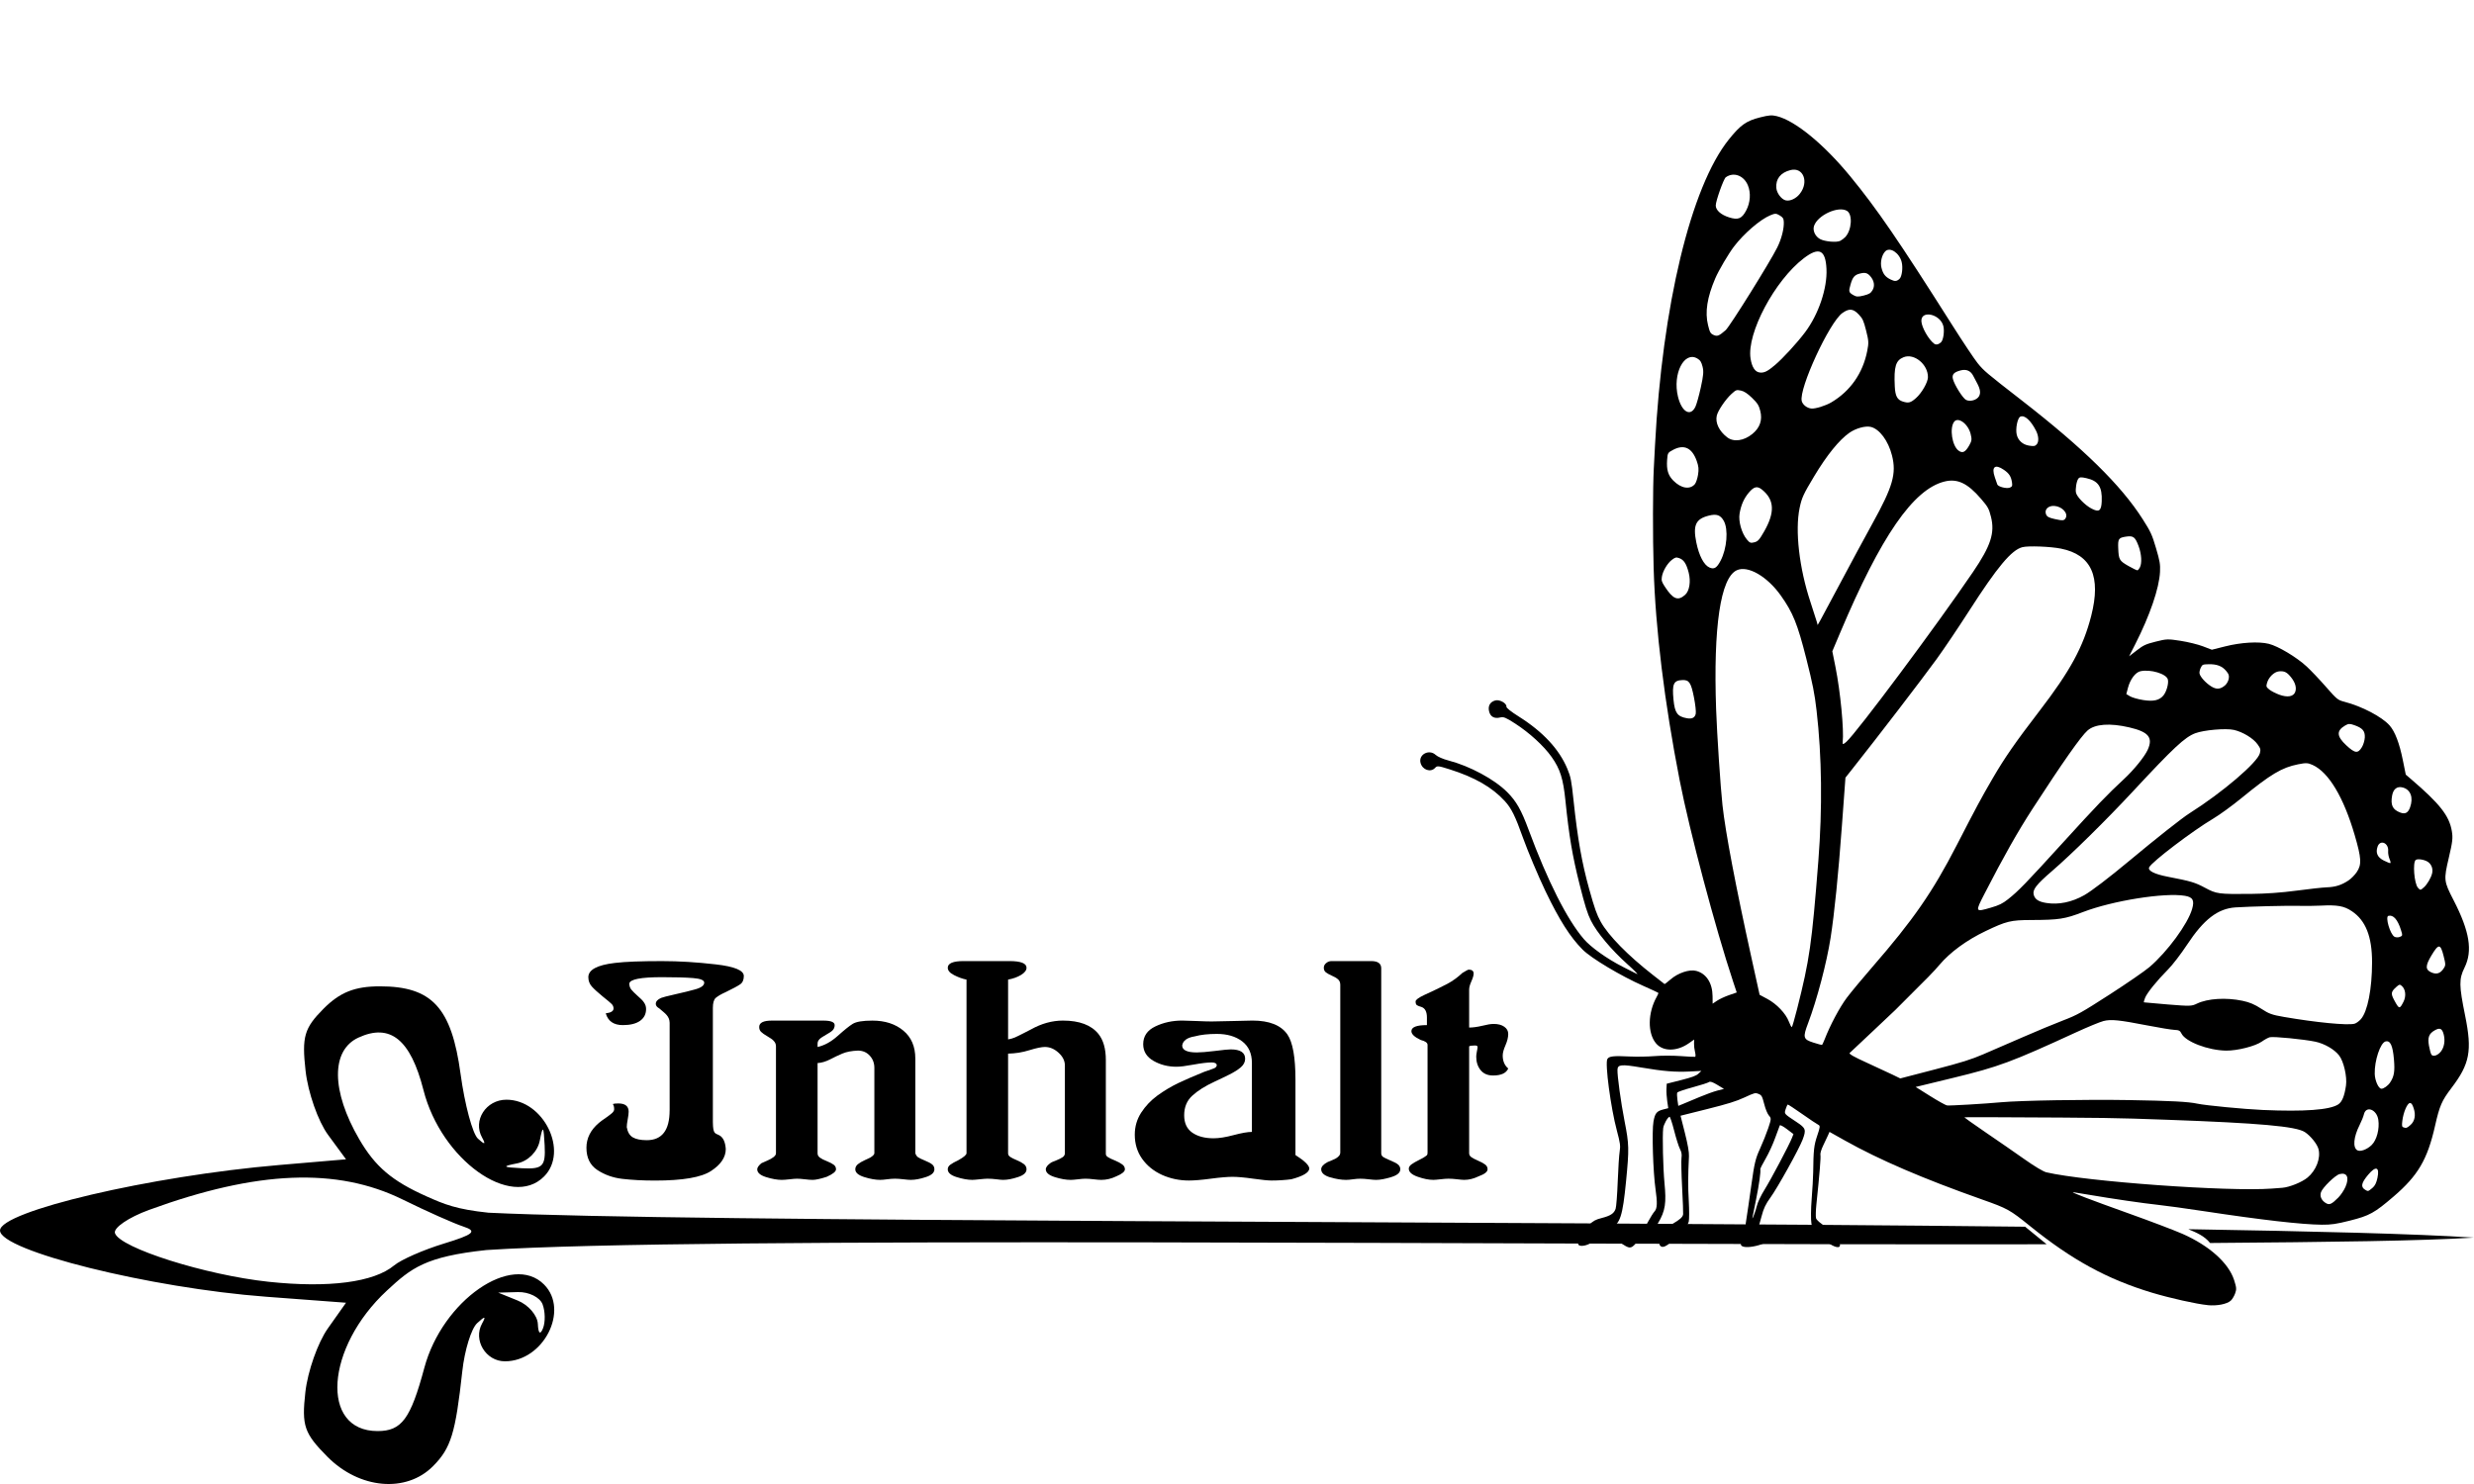 <?xml version="1.0" encoding="UTF-8" standalone="no"?>
<svg
   xmlns:dc="http://purl.org/dc/elements/1.1/"
   xmlns:cc="http://creativecommons.org/ns#"
   xmlns:rdf="http://www.w3.org/1999/02/22-rdf-syntax-ns#"
   xmlns:svg="http://www.w3.org/2000/svg"
   xmlns="http://www.w3.org/2000/svg"
   xmlns:sodipodi="http://sodipodi.sourceforge.net/DTD/sodipodi-0.dtd"
   xmlns:inkscape="http://www.inkscape.org/namespaces/inkscape"
   version="1.1"
   id="svg4182"
   viewBox="0 0 200 120"
   height="120"
   width="200"
   inkscape:version="0.91 r13725"
   sodipodi:docname="inh1.svg">
  <sodipodi:namedview
     pagecolor="#ffffff"
     bordercolor="#666666"
     borderopacity="1"
     objecttolerance="10"
     gridtolerance="10"
     guidetolerance="10"
     inkscape:pageopacity="0"
     inkscape:pageshadow="2"
     inkscape:window-width="1440"
     inkscape:window-height="855"
     id="namedview11"
     showgrid="false"
     inkscape:zoom="1.966666"
     inkscape:cx="100.00001"
     inkscape:cy="60.000019"
     inkscape:window-x="0"
     inkscape:window-y="1"
     inkscape:window-maximized="1"
     inkscape:current-layer="svg4182" />
  <defs
     id="defs4184" />
  <g
     transform="translate(-296,-784.636)"
     style="display:inline"
     id="layer2">
    <g
       transform="scale(1.031,0.97)"
       style="font-style:normal;font-variant:normal;font-weight:normal;font-stretch:normal;font-size:25.298px;line-height:120%;font-family:'Boecklins Universe';-inkscape-font-specification:'Boecklins Universe';text-align:center;writing-mode:lr-tb;text-anchor:middle;opacity:1;fill:#000000;fill-opacity:1;fill-rule:evenodd;stroke:none;stroke-width:0.9;stroke-linecap:round;stroke-linejoin:round;stroke-miterlimit:4;stroke-dasharray:none;stroke-dashoffset:0;stroke-opacity:1"
       id="text4796">
      <path
         d="m 339.607,901.468 0,-7.306 q -0.006,-0.21 -0.068,-0.358 -0.062,-0.154 -0.167,-0.284 -0.105,-0.13 -0.253,-0.259 -0.148,-0.13 -0.321,-0.29 -0.278,-0.167 -0.278,-0.377 0,-0.315 0.432,-0.506 0.142,-0.068 1.112,-0.303 0.482,-0.117 0.846,-0.21 0.364,-0.099 0.624,-0.173 0.784,-0.21 0.784,-0.581 0,-0.309 -0.871,-0.383 -0.871,-0.074 -2.446,-0.074 -2.489,0 -2.557,0.531 0,0.29 0.154,0.5 0.08,0.105 0.204,0.235 0.124,0.13 0.284,0.284 0.167,0.148 0.29,0.284 0.13,0.13 0.21,0.259 0.086,0.13 0.13,0.266 0.043,0.136 0.043,0.296 0,0.63 -0.476,0.988 -0.476,0.352 -1.346,0.352 -1.075,0 -1.34,-0.982 0.611,-0.074 0.611,-0.408 0,-0.222 -0.167,-0.389 -0.167,-0.173 -0.673,-0.599 -0.296,-0.259 -0.513,-0.469 -0.216,-0.21 -0.352,-0.371 -0.272,-0.327 -0.272,-0.778 0,-0.926 2.075,-1.186 0.624,-0.08 1.538,-0.117 0.92,-0.037 2.155,-0.037 1.013,0 2.057,0.068 1.044,0.068 2.155,0.204 2.211,0.266 2.211,0.97 0,0.482 -0.284,0.692 -0.29,0.216 -1.13,0.648 -0.284,0.136 -0.482,0.259 -0.191,0.124 -0.309,0.229 -0.222,0.216 -0.222,0.828 l 0,9.536 q 0.006,0.377 0.037,0.568 0.031,0.185 0.093,0.278 0.062,0.093 0.154,0.13 0.093,0.037 0.222,0.111 0.451,0.266 0.506,1.143 0,1.025 -1.149,1.828 -1.136,0.803 -4.391,0.803 -0.741,0 -1.383,-0.037 -0.636,-0.037 -1.192,-0.105 -1.093,-0.136 -1.958,-0.741 -0.852,-0.599 -0.852,-1.853 0,-1.192 0.982,-2.075 0.099,-0.086 0.229,-0.191 0.136,-0.105 0.309,-0.229 0.346,-0.259 0.5,-0.408 0.154,-0.154 0.154,-0.309 0,-0.272 -0.105,-0.432 0.111,-0.049 0.432,-0.049 0.809,0 0.809,0.686 0,0.229 -0.074,0.642 -0.074,0.42 -0.074,0.648 0.099,0.618 0.476,0.852 0.383,0.235 1.093,0.235 1.791,0 1.791,-2.483 z"
         style=""
         id="path4140" />
      <path
         d="m 358.871,897.145 0,7.893 q 0.056,0.216 0.216,0.34 0.173,0.117 0.544,0.278 0.377,0.161 0.556,0.315 0.179,0.148 0.179,0.408 0,0.42 -0.667,0.648 -0.667,0.235 -1.18,0.235 -0.086,0 -0.235,-0.012 -0.142,-0.012 -0.34,-0.037 -0.198,-0.025 -0.364,-0.037 -0.167,-0.012 -0.303,-0.012 -0.142,0 -0.296,0.012 -0.154,0.012 -0.327,0.037 -0.173,0.025 -0.309,0.037 -0.13,0.012 -0.229,0.012 -0.55,0 -1.254,-0.235 -0.698,-0.235 -0.698,-0.648 0,-0.241 0.198,-0.42 0.198,-0.173 0.568,-0.352 0.185,-0.086 0.29,-0.142 0.105,-0.056 0.136,-0.074 0.303,-0.204 0.303,-0.352 l 0,-7.109 q 0,-0.605 -0.358,-1.019 -0.364,-0.426 -0.933,-0.426 -0.741,0.031 -1.217,0.247 -0.235,0.105 -0.482,0.229 -0.241,0.124 -0.5,0.266 -0.513,0.272 -0.963,0.296 l 0,7.516 q 0,0.111 0.043,0.204 0.049,0.086 0.136,0.161 0.093,0.074 0.229,0.148 0.136,0.068 0.315,0.148 0.358,0.154 0.537,0.296 0.185,0.142 0.185,0.383 0,0.284 -0.735,0.63 -0.741,0.253 -1.087,0.253 -0.117,0 -0.272,-0.012 -0.148,-0.012 -0.34,-0.037 -0.191,-0.025 -0.352,-0.037 -0.154,-0.012 -0.278,-0.012 -0.086,0 -0.229,0.012 -0.142,0.012 -0.346,0.037 -0.204,0.025 -0.358,0.037 -0.154,0.012 -0.259,0.012 -0.531,0 -1.235,-0.235 -0.686,-0.229 -0.686,-0.648 0,-0.216 0.327,-0.506 l 0.469,-0.222 q 0.13,-0.062 0.253,-0.13 0.124,-0.074 0.216,-0.148 0.093,-0.074 0.148,-0.154 0.056,-0.086 0.056,-0.179 l 0,-8.906 q 0,-0.136 -0.043,-0.247 -0.043,-0.111 -0.13,-0.21 -0.08,-0.099 -0.21,-0.191 -0.13,-0.093 -0.296,-0.198 -0.173,-0.105 -0.296,-0.198 -0.117,-0.093 -0.191,-0.167 -0.148,-0.148 -0.148,-0.408 0,-0.531 0.982,-0.531 l 4.052,0 q 0.883,0 0.883,0.377 0,0.136 -0.043,0.241 -0.037,0.105 -0.124,0.198 -0.08,0.086 -0.21,0.173 -0.124,0.086 -0.29,0.185 -0.167,0.105 -0.296,0.191 -0.124,0.08 -0.21,0.167 -0.08,0.086 -0.124,0.179 -0.043,0.093 -0.043,0.21 l 0,0.278 q 0.809,-0.191 1.581,-0.926 0.778,-0.741 1.173,-1.001 0.414,-0.272 1.544,-0.272 1.488,0 2.427,0.834 0.939,0.828 0.939,2.328 z"
         style=""
         id="path4142" />
      <path
         d="m 362.885,905.038 0,-14.471 q -0.469,-0.099 -0.97,-0.371 -0.5,-0.266 -0.5,-0.618 0,-0.556 1.241,-0.556 l 3.588,0 q 1.346,0 1.346,0.556 0,0.315 -0.42,0.593 -0.426,0.278 -1.025,0.395 l 0,4.984 q 0.278,-0.049 0.519,-0.154 0.13,-0.062 0.296,-0.148 0.173,-0.086 0.383,-0.204 0.42,-0.241 0.599,-0.327 1.235,-0.735 2.501,-0.735 1.939,0 2.785,1.112 0.581,0.772 0.581,2.174 l 0,7.819 q 0,0.086 0.037,0.154 0.043,0.062 0.13,0.124 0.086,0.062 0.222,0.13 0.136,0.068 0.321,0.148 0.377,0.167 0.581,0.334 0.204,0.161 0.204,0.401 0,0.284 -0.661,0.581 -0.587,0.303 -1.186,0.303 -0.105,0 -0.253,-0.012 -0.148,-0.012 -0.34,-0.037 -0.191,-0.025 -0.352,-0.037 -0.161,-0.012 -0.296,-0.012 -0.105,0 -0.259,0.012 -0.148,0.012 -0.34,0.037 -0.191,0.025 -0.334,0.037 -0.142,0.012 -0.229,0.012 -0.55,0 -1.254,-0.235 -0.698,-0.235 -0.698,-0.648 0,-0.259 0.408,-0.556 0.031,-0.025 0.13,-0.068 0.099,-0.043 0.266,-0.111 0.334,-0.142 0.513,-0.272 0.179,-0.13 0.179,-0.334 l 0,-7.313 q 0,-0.581 -0.494,-1.062 -0.494,-0.482 -1.075,-0.482 -0.389,0 -1.204,0.266 -0.414,0.136 -0.834,0.21 -0.414,0.068 -0.846,0.08 l 0,8.301 q 0,0.093 0.037,0.167 0.043,0.074 0.13,0.142 0.086,0.062 0.216,0.13 0.13,0.068 0.309,0.148 0.358,0.161 0.556,0.327 0.198,0.167 0.198,0.426 0,0.42 -0.667,0.648 -0.667,0.235 -1.155,0.235 -0.086,0 -0.222,-0.012 -0.136,-0.012 -0.315,-0.037 -0.179,-0.025 -0.358,-0.037 -0.173,-0.012 -0.346,-0.012 -0.086,0 -0.241,0.012 -0.154,0.012 -0.371,0.037 -0.216,0.025 -0.364,0.037 -0.142,0.012 -0.216,0.012 -0.531,0 -1.235,-0.235 -0.686,-0.229 -0.686,-0.648 0,-0.229 0.21,-0.389 0.216,-0.167 0.624,-0.371 0.636,-0.377 0.636,-0.581 z"
         style=""
         id="path4144" />
      <path
         d="m 376.078,903.494 q 0,-1.007 0.5,-1.834 0.5,-0.821 1.272,-1.427 0.778,-0.599 1.631,-1.038 0.432,-0.216 0.939,-0.451 0.506,-0.235 1.099,-0.488 0.334,-0.124 0.537,-0.198 0.204,-0.08 0.272,-0.111 0.142,-0.074 0.179,-0.222 0,-0.253 -0.408,-0.253 -0.476,0 -1.408,0.179 -0.463,0.086 -0.797,0.136 -0.334,0.043 -0.55,0.043 -0.994,0 -1.797,-0.488 -0.809,-0.494 -0.809,-1.39 0,-1.001 0.951,-1.482 0.951,-0.488 2.106,-0.488 0.321,0 1.112,0.037 0.784,0.037 1.192,0.037 0.531,0 1.692,-0.037 1.155,-0.037 1.519,-0.037 1.976,0 2.736,1.161 0.63,0.976 0.63,3.774 l 0,6.275 q 1.087,0.735 1.087,1.136 -0.049,0.5 -1.414,0.883 -0.334,0.049 -0.716,0.074 -0.383,0.031 -0.828,0.031 -0.198,0 -0.562,-0.037 -0.364,-0.037 -0.889,-0.117 -0.525,-0.08 -0.926,-0.117 -0.401,-0.037 -0.686,-0.037 -0.284,0 -0.71,0.037 -0.42,0.037 -0.988,0.117 -0.562,0.08 -0.994,0.117 -0.426,0.037 -0.723,0.037 -1.118,0 -2.1,-0.463 -0.988,-0.476 -1.569,-1.34 -0.581,-0.865 -0.581,-2.02 z m 9.184,-0.229 0,-5.744 q 0,-1.192 -0.766,-1.81 -0.766,-0.618 -1.989,-0.618 -1.019,0 -1.723,0.204 -0.902,0.154 -0.988,0.76 0,0.581 1.143,0.581 0.235,0 0.587,-0.031 0.352,-0.031 0.834,-0.093 0.963,-0.13 1.235,-0.13 1.136,0 1.136,0.784 0,0.395 -0.34,0.71 -0.34,0.309 -0.902,0.605 -0.284,0.148 -0.568,0.296 -0.284,0.142 -0.568,0.284 -1.124,0.55 -1.766,1.18 -0.636,0.618 -0.636,1.631 0,0.982 0.636,1.451 0.636,0.469 1.668,0.469 0.642,0 1.575,-0.266 0.945,-0.266 1.433,-0.266 z"
         style=""
         id="path4146" />
      <path
         d="m 392.191,904.988 0,-13.989 q 0,-0.284 -0.173,-0.451 -0.173,-0.167 -0.488,-0.309 -0.315,-0.148 -0.476,-0.284 -0.154,-0.136 -0.154,-0.377 0,-0.229 0.185,-0.389 0.185,-0.167 0.42,-0.167 l 3.113,0 q 0.784,0 0.784,0.605 l 0,15.41 q 0,0.21 0.161,0.321 0.08,0.049 0.216,0.124 0.142,0.074 0.34,0.161 0.204,0.086 0.346,0.167 0.148,0.074 0.241,0.161 0.099,0.08 0.142,0.179 0.049,0.099 0.049,0.229 0,0.42 -0.704,0.648 -0.716,0.235 -1.192,0.235 -0.086,0 -0.235,-0.012 -0.142,-0.012 -0.34,-0.037 -0.198,-0.025 -0.364,-0.037 -0.167,-0.012 -0.303,-0.012 -0.124,0 -0.272,0.012 -0.148,0.012 -0.309,0.037 -0.161,0.025 -0.296,0.037 -0.13,0.012 -0.235,0.012 -0.556,0 -1.26,-0.216 -0.692,-0.222 -0.692,-0.667 0,-0.321 0.506,-0.605 0.154,-0.068 0.327,-0.142 0.173,-0.074 0.321,-0.161 0.148,-0.093 0.241,-0.21 0.099,-0.117 0.099,-0.272 z"
         style=""
         id="path4148" />
      <path
         d="m 399.034,904.988 0,-8.98 q 0,-0.266 -0.531,-0.408 -0.735,-0.364 -0.735,-0.735 0,-0.506 1.217,-0.506 l 0,-0.63 q 0,-0.729 -0.432,-0.883 -0.253,-0.074 -0.352,-0.148 -0.105,-0.074 -0.105,-0.309 0,-0.198 0.661,-0.531 0.605,-0.296 1.056,-0.525 0.457,-0.235 0.772,-0.414 0.63,-0.358 1.18,-0.908 0.432,-0.278 0.482,-0.278 0.401,0 0.401,0.327 0,0.229 -0.179,0.655 -0.173,0.408 -0.173,0.686 l 0,3.162 q 0.439,0 1.025,-0.148 0.574,-0.154 0.896,-0.154 0.525,0 0.834,0.235 0.309,0.229 0.309,0.599 0,0.42 -0.216,0.945 -0.216,0.525 -0.216,0.852 0,0.692 0.432,1.087 -0.241,0.581 -1.192,0.581 -0.636,0 -0.976,-0.451 -0.34,-0.451 -0.34,-1.118 0,-0.142 0.049,-0.426 0.056,-0.266 0.056,-0.383 0,-0.124 -0.204,-0.124 -0.383,0 -0.457,0.074 l 0,8.906 q 0,0.198 0.167,0.327 0.173,0.13 0.531,0.296 0.371,0.167 0.556,0.321 0.191,0.148 0.191,0.395 0,0.315 -0.686,0.581 -0.587,0.303 -1.136,0.303 -0.08,0 -0.222,-0.012 -0.136,-0.012 -0.334,-0.037 -0.198,-0.025 -0.371,-0.037 -0.173,-0.012 -0.315,-0.012 -0.124,0 -0.278,0.012 -0.154,0.012 -0.352,0.037 -0.198,0.025 -0.34,0.037 -0.136,0.012 -0.222,0.012 -0.531,0 -1.223,-0.259 -0.698,-0.259 -0.698,-0.673 0,-0.198 0.216,-0.364 0.204,-0.161 0.605,-0.371 0.401,-0.21 0.494,-0.303 0.037,-0.031 0.062,-0.049 0.031,-0.018 0.049,-0.043 0.018,-0.031 0.031,-0.074 0.012,-0.049 0.012,-0.136 z"
         style=""
         id="path4150" />
    </g>
  </g>
  <g
     style="display:inline"
     id="layer5">
    <path
       id="path4221"
       d="m 178.463,105.534 c -0.892,-0.085 -3.025,-0.561 -4.489,-1.002 -3.616,-1.089 -6.471,-2.648 -9.859,-5.384 -1.646,-1.329 -1.815,-1.423 -3.883,-2.154 -4.777,-1.69 -8.294,-3.202 -11.085,-4.767 l -1.248,-0.7 -0.124,0.281 c -0.068,0.155 -0.245,0.529 -0.392,0.832 -0.148,0.303 -0.247,0.638 -0.219,0.745 0.044,0.176 -0.066,1.535 -0.324,3.991 -0.051,0.484 -0.065,0.989 -0.032,1.121 0.042,0.164 0.328,0.41 0.907,0.777 1.851,1.756 0.958,2.159 -0.668,0.616 -0.493,-0.387 -0.523,-0.435 -0.612,-0.964 -0.051,-0.306 -0.042,-1.189 0.021,-1.963 0.063,-0.773 0.118,-1.755 0.124,-2.181 0.021,-1.784 0.064,-2.172 0.323,-2.938 0.245,-0.722 0.253,-0.813 0.085,-0.893 -0.103,-0.049 -0.685,-0.438 -1.293,-0.866 -0.608,-0.428 -1.133,-0.773 -1.167,-0.768 -0.034,0.005 -0.111,0.168 -0.171,0.363 -0.124,0.404 -0.163,0.358 0.88,1.051 0.749,0.497 0.79,0.617 0.488,1.424 -0.276,0.739 -2.052,3.936 -2.605,4.688 -0.372,0.507 -0.554,0.888 -0.702,1.47 -0.11,0.432 -0.282,1.008 -0.383,1.278 -0.1,0.271 -0.175,0.522 -0.166,0.559 0.009,0.036 0.799,-0.026 1.067,0.195 -0.702,0.539 -3.043,0.846 -1.886,-0.188 -0.04,-0.166 7.4e-4,-0.76 0.091,-1.321 0.09,-0.561 0.289,-1.923 0.442,-3.026 0.241,-1.738 0.333,-2.125 0.69,-2.904 0.226,-0.494 0.529,-1.251 0.674,-1.682 0.249,-0.743 0.252,-0.795 0.058,-1.014 -0.12,-0.136 -0.28,-0.522 -0.386,-0.937 -0.163,-0.634 -0.21,-0.717 -0.459,-0.817 -0.265,-0.106 -0.316,-0.093 -1.135,0.287 -0.663,0.308 -1.346,0.52 -3.013,0.938 l -2.156,0.54 0.352,1.391 c 0.233,0.923 0.344,1.555 0.329,1.88 -0.079,1.705 -0.082,2.405 -0.015,3.611 0.041,0.745 0.04,1.501 -0.001,1.681 -0.042,0.18 -0.247,0.495 -0.456,0.7 -0.209,0.205 -0.495,0.378 -0.635,0.561 -0.314,0.41 -0.964,1.029 -1.23,0.672 -0.272,-0.364 0.445,-1.419 1.043,-1.771 0.542,-0.318 0.793,-0.521 0.823,-0.762 0.012,-0.099 -0.025,-1.081 -0.083,-2.182 -0.058,-1.101 -0.08,-2.17 -0.05,-2.374 0.04,-0.27 0.007,-0.467 -0.125,-0.721 -0.099,-0.192 -0.311,-0.861 -0.47,-1.487 -0.159,-0.625 -0.327,-1.128 -0.373,-1.116 -0.152,0.038 -0.476,0.624 -0.511,0.924 -0.073,0.621 -0.011,3.23 0.105,4.445 0.15,1.566 0.087,2.226 -0.529,3.245 -0.612,1.013 -0.695,1.006 -1.387,1.204 -0.287,0.082 -0.516,0.83 -0.968,0.744 -0.279,-0.053 -0.904,-0.55 -1.042,-0.6 -0.134,-0.049 0.126,0.156 0.462,-0.016 0.155,-0.08 0.553,-0.206 0.886,-0.28 0.546,-0.123 0.92,-0.278 0.866,-0.36 -0.049,-0.073 0.697,-1.429 0.912,-1.657 0.22,-0.233 0.225,-0.742 0.08,-1.754 -0.206,-1.432 -0.309,-4.757 -0.17,-5.512 0.124,-0.678 0.259,-0.84 0.808,-0.979 l 0.387,-0.098 -0.084,-0.571 c -0.046,-0.314 -0.074,-0.759 -0.062,-0.989 l 0.022,-0.418 1.162,-0.294 c 0.881,-0.223 1.22,-0.348 1.401,-0.518 l 0.239,-0.224 -0.884,0.046 c -1.214,0.063 -2.176,-0.015 -3.986,-0.322 -1.594,-0.271 -1.896,-0.243 -1.914,0.175 -0.021,0.486 0.277,2.655 0.573,4.163 0.369,1.881 0.377,2.227 0.121,4.863 -0.274,2.811 -0.48,3.449 -1.219,3.759 -0.321,0.135 -1.094,0.957 -1.708,1.281 -0.378,0.199 -0.816,0.241 -0.924,0.088 -0.123,-0.174 0.361,-1.12 0.858,-1.601 0.333,-0.322 0.531,-0.431 1.012,-0.553 0.726,-0.185 1.007,-0.369 1.137,-0.746 0.054,-0.157 0.131,-1.152 0.171,-2.212 0.04,-1.059 0.111,-2.156 0.158,-2.437 0.073,-0.435 0.039,-0.682 -0.225,-1.668 -0.498,-1.853 -0.976,-5.454 -0.77,-5.799 0.136,-0.229 0.492,-0.268 1.829,-0.202 0.541,0.027 1.438,0.012 1.993,-0.033 0.555,-0.045 1.498,-0.046 2.094,-0.001 0.597,0.044 1.125,0.071 1.174,0.058 0.049,-0.012 0.047,-0.186 -0.003,-0.386 -0.051,-0.2 -0.087,-0.509 -0.082,-0.686 l 0.01,-0.323 -0.429,0.3 c -0.967,0.677 -2.089,0.681 -2.653,0.009 -0.696,-0.828 -0.671,-2.47 0.057,-3.767 0.082,-0.146 0.144,-0.284 0.138,-0.306 -0.006,-0.023 -0.569,-0.288 -1.251,-0.589 -1.796,-0.794 -4.183,-2.222 -4.877,-2.919 -1,-1.002 -1.88,-2.386 -2.996,-4.709 -0.559,-1.163 -1.458,-3.297 -1.825,-4.329 -0.624,-1.757 -0.938,-2.392 -1.473,-2.976 -1.019,-1.113 -2.433,-1.926 -4.464,-2.566 -0.922,-0.291 -1.002,-0.299 -1.169,-0.117 -0.363,0.395 -1.034,0.162 -1.178,-0.409 -0.172,-0.681 0.696,-1.131 1.228,-0.637 0.154,0.143 0.595,0.336 1.022,0.446 1.734,0.45 3.734,1.528 4.768,2.571 0.734,0.74 1.125,1.429 1.718,3.03 1.539,4.152 3.107,7.258 4.464,8.841 0.568,0.663 1.887,1.604 3.139,2.238 0.48,0.243 0.998,0.506 1.151,0.585 0.153,0.078 -0.187,-0.273 -0.756,-0.781 -1.3,-1.161 -2.479,-2.567 -2.957,-3.528 -0.288,-0.578 -0.482,-1.2 -0.926,-2.96 -0.573,-2.277 -0.849,-3.908 -1.134,-6.719 -0.183,-1.807 -0.427,-2.581 -1.123,-3.564 -0.633,-0.894 -1.794,-1.956 -2.959,-2.706 -0.735,-0.473 -0.924,-0.551 -1.183,-0.485 -0.478,0.121 -0.798,-0.049 -0.907,-0.482 -0.113,-0.448 0.08,-0.786 0.512,-0.895 0.346,-0.087 0.919,0.238 0.887,0.504 -0.012,0.101 0.35,0.39 1.012,0.808 1.941,1.224 3.255,2.638 3.91,4.208 0.28,0.671 0.33,0.929 0.505,2.574 0.329,3.095 0.673,5.043 1.268,7.177 0.431,1.547 0.615,2.065 0.934,2.637 0.624,1.118 2.201,2.724 4.223,4.301 0.494,0.385 0.912,0.711 0.929,0.725 0.017,0.014 0.234,-0.152 0.483,-0.369 0.607,-0.529 1.526,-0.836 2.076,-0.693 0.82,0.213 1.316,0.981 1.325,2.052 l 0.005,0.599 0.357,-0.239 c 0.196,-0.132 0.634,-0.336 0.974,-0.453 l 0.617,-0.214 -0.288,-0.867 c -1.452,-4.379 -3.517,-12.155 -4.323,-16.279 -1.234,-6.316 -1.958,-12.224 -2.106,-17.187 -0.075,-2.513 -0.069,-6.511 0.013,-8.039 0.014,-0.258 0.058,-1.104 0.098,-1.879 0.589,-11.302 2.896,-20.877 5.955,-24.708 0.945,-1.183 1.418,-1.52 2.533,-1.801 0.725,-0.183 0.953,-0.2 1.354,-0.102 1.484,0.362 3.796,2.255 5.939,4.864 2.151,2.618 3.908,5.181 8.236,12.016 0.866,1.368 1.792,2.756 2.057,3.085 0.507,0.628 0.666,0.763 3.563,3.014 5.006,3.889 8.035,6.863 9.779,9.599 0.657,1.031 0.759,1.251 1.084,2.35 0.31,1.047 0.354,1.309 0.324,1.927 -0.064,1.314 -0.82,3.521 -1.999,5.84 l -0.5,0.983 0.618,-0.477 c 0.548,-0.423 0.723,-0.504 1.538,-0.71 0.869,-0.22 0.98,-0.224 2.008,-0.064 0.599,0.093 1.412,0.293 1.807,0.445 l 0.718,0.275 1.071,-0.269 c 1.298,-0.327 2.71,-0.41 3.528,-0.209 0.759,0.187 2.242,1.073 3.062,1.83 0.358,0.33 1.064,1.075 1.57,1.655 0.867,0.993 0.953,1.063 1.474,1.198 1.426,0.368 3.055,1.222 3.669,1.923 0.433,0.494 0.788,1.427 1.065,2.795 l 0.238,1.176 0.418,0.358 c 2.334,1.997 3.094,2.964 3.305,4.205 0.095,0.561 0.062,0.856 -0.247,2.172 -0.417,1.778 -0.405,1.879 0.39,3.422 1.297,2.518 1.553,4.094 0.884,5.448 -0.456,0.923 -0.449,1.428 0.049,3.888 0.577,2.849 0.377,3.897 -1.112,5.853 -0.777,1.02 -0.955,1.432 -1.321,3.055 -0.614,2.721 -1.375,4.019 -3.35,5.714 -1.55,1.33 -1.946,1.549 -3.525,1.947 -1.111,0.28 -1.523,0.34 -2.279,0.333 -1.643,-0.016 -4.848,-0.384 -9.556,-1.098 -1.414,-0.215 -3.071,-0.443 -3.683,-0.508 -1.189,-0.126 -3.716,-0.495 -5.562,-0.811 -0.622,-0.106 -1.202,-0.201 -1.289,-0.211 -0.293,-0.031 1.338,0.593 4.52,1.731 1.736,0.621 3.677,1.359 4.313,1.639 2.164,0.956 3.727,2.357 4.168,3.737 0.196,0.614 0.205,0.74 0.077,1.09 -0.08,0.218 -0.239,0.477 -0.353,0.577 -0.322,0.28 -1.107,0.432 -1.863,0.36 z m 10.571,-8.7 c 0.202,-0.203 0.462,-0.593 0.579,-0.867 0.322,-0.755 0.125,-1.18 -0.477,-1.028 -0.354,0.089 -1.374,1.083 -1.507,1.467 -0.113,0.327 0.042,0.669 0.398,0.882 0.287,0.171 0.467,0.09 1.007,-0.454 z m 2.752,-0.773 c 0.205,-0.169 0.323,-0.406 0.41,-0.819 0.186,-0.886 -0.129,-0.991 -0.75,-0.251 -0.561,0.668 -0.624,0.991 -0.24,1.22 0.234,0.14 0.228,0.141 0.581,-0.15 z m -5.244,-0.838 c 0.699,-0.584 1.076,-1.559 0.889,-2.3 -0.102,-0.404 -0.64,-1.076 -1.105,-1.379 -0.71,-0.464 -3.663,-0.728 -11.138,-0.997 -4.461,-0.16 -4.531,-0.161 -14.286,-0.206 -1.115,-0.005 -2.056,-0.002 -2.09,0.006 -0.034,0.009 0.739,0.56 1.717,1.226 0.979,0.666 2.389,1.642 3.135,2.169 0.799,0.565 1.522,0.997 1.76,1.053 3.211,0.749 14.711,1.579 18.227,1.317 0.334,-0.025 0.72,-0.054 0.859,-0.065 0.576,-0.045 1.591,-0.457 2.03,-0.824 z m 5.19,-2.64 c 0.409,-0.403 0.644,-1.303 0.532,-2.04 -0.127,-0.834 -0.994,-1.159 -1.163,-0.435 -0.041,0.176 -0.199,0.568 -0.352,0.871 -0.484,0.963 -0.561,1.809 -0.185,2.034 0.24,0.143 0.793,-0.06 1.168,-0.429 z m 3.139,-1.62 c 0.34,-0.301 0.434,-0.786 0.258,-1.33 -0.106,-0.33 -0.189,-0.444 -0.316,-0.436 -0.211,0.013 -0.527,0.762 -0.607,1.438 -0.048,0.409 -0.033,0.487 0.103,0.531 0.217,0.071 0.277,0.05 0.562,-0.203 z m -5.849,-1.657 c 0.312,-0.2 0.507,-0.675 0.63,-1.531 0.101,-0.705 -0.183,-1.947 -0.555,-2.427 -0.386,-0.498 -1.189,-0.961 -1.933,-1.117 -0.929,-0.194 -3.373,-0.433 -3.67,-0.358 -0.133,0.033 -0.419,0.188 -0.634,0.343 -0.524,0.377 -1.99,0.751 -2.895,0.739 -1.47,-0.02 -3.299,-0.724 -3.618,-1.392 -0.104,-0.219 -0.208,-0.272 -0.56,-0.285 -0.238,-0.009 -1.212,-0.168 -2.165,-0.354 -2.325,-0.452 -2.962,-0.517 -3.576,-0.361 -0.281,0.071 -1.284,0.485 -2.23,0.92 -5.215,2.401 -6.241,2.781 -9.898,3.67 l -3.054,0.742 1.172,0.734 c 0.644,0.404 1.258,0.745 1.363,0.759 0.237,0.031 3.035,-0.134 4.398,-0.259 1.553,-0.142 6.837,-0.232 10.31,-0.174 3.367,0.056 4.8,0.131 5.534,0.291 0.652,0.142 3.78,0.443 5.28,0.509 3.372,0.147 5.406,-0.002 6.101,-0.448 z m 4.193,-1.767 c 0.329,-0.493 0.396,-0.893 0.314,-1.867 -0.096,-1.129 -0.294,-1.556 -0.677,-1.459 -0.423,0.107 -0.906,1.553 -0.877,2.624 0.015,0.539 0.299,1.179 0.533,1.2 0.173,0.016 0.535,-0.239 0.707,-0.498 z m 4.115,-2.519 c 0.264,-0.343 0.35,-0.864 0.223,-1.363 -0.124,-0.491 -0.309,-0.58 -0.722,-0.345 -0.477,0.271 -0.591,0.574 -0.471,1.25 0.057,0.322 0.146,0.645 0.198,0.719 0.136,0.193 0.524,0.061 0.772,-0.261 z m -55.297,12.473 c 0.055,-0.259 0.331,-0.839 0.612,-1.288 0.512,-0.819 2.002,-3.633 2.222,-4.199 l 0.117,-0.301 -0.526,-0.4 c -0.289,-0.22 -0.549,-0.357 -0.577,-0.304 -0.028,0.053 -0.195,0.504 -0.371,1.002 -0.176,0.498 -0.524,1.256 -0.773,1.685 -0.249,0.429 -0.444,0.813 -0.434,0.853 0.05,0.199 -0.089,1.205 -0.336,2.43 -0.151,0.75 -0.284,1.412 -0.296,1.471 -0.064,0.34 0.277,-0.558 0.36,-0.949 z m 48.82,-15.08 c 0.545,-0.615 0.905,-2.444 0.906,-4.606 0.001,-2.067 -0.515,-3.375 -1.627,-4.121 -0.639,-0.429 -1.167,-0.524 -2.531,-0.455 -0.476,0.024 -1.261,0.033 -1.747,0.019 -0.929,-0.026 -3.993,0.049 -5.134,0.124 -1.435,0.095 -2.567,0.969 -3.92,3.023 -0.487,0.739 -1.18,1.641 -1.542,2.004 -0.9,0.905 -1.694,1.888 -1.852,2.295 -0.072,0.186 -0.113,0.347 -0.09,0.356 0.023,0.01 0.893,0.087 1.935,0.171 1.802,0.146 1.915,0.143 2.352,-0.068 0.861,-0.416 2.356,-0.51 3.68,-0.23 0.58,0.122 0.986,0.294 1.513,0.64 0.627,0.412 0.865,0.498 1.839,0.666 2.624,0.452 5.092,0.691 5.693,0.553 0.135,-0.031 0.371,-0.198 0.524,-0.371 z m 3.445,-1.403 c 0.236,-0.46 0.172,-1.031 -0.143,-1.292 -0.159,-0.132 -0.191,-0.126 -0.425,0.081 -0.444,0.393 -0.469,0.541 -0.181,1.075 0.399,0.74 0.436,0.747 0.749,0.135 z m 3.222,-2.657 c 0.199,-0.283 0.201,-0.35 0.021,-1.059 -0.253,-1 -0.403,-1.003 -0.991,-0.018 -0.491,0.824 -0.49,1.136 0.003,1.356 0.402,0.179 0.705,0.092 0.966,-0.279 z m -37.122,6.869 c 0.716,-0.306 2.157,-0.93 3.203,-1.387 1.046,-0.457 2.472,-1.05 3.17,-1.317 1.155,-0.442 1.493,-0.631 3.793,-2.113 1.388,-0.895 2.829,-1.889 3.202,-2.207 1.448,-1.239 3.092,-3.478 3.444,-4.691 0.204,-0.703 0.065,-0.961 -0.577,-1.07 -1.635,-0.279 -5.851,0.393 -8.245,1.313 -1.464,0.563 -1.937,0.636 -4.183,0.644 -1.661,0.006 -2.003,0.089 -3.692,0.897 -1.529,0.731 -2.856,1.702 -3.723,2.724 -0.485,0.572 -0.742,0.835 -3.575,3.657 -0.136,0.135 -0.997,0.948 -1.913,1.806 -0.916,0.858 -1.715,1.608 -1.774,1.668 -0.075,0.075 0.349,0.316 1.384,0.786 0.82,0.373 1.765,0.812 2.099,0.975 l 0.608,0.297 2.739,-0.712 c 2.284,-0.594 2.955,-0.805 4.04,-1.268 z m 33.695,-10.03 c -0.27,-0.845 -0.618,-1.234 -1.013,-1.135 -0.273,0.069 0.133,1.477 0.486,1.688 0.102,0.061 0.296,0.068 0.432,0.017 0.234,-0.089 0.239,-0.118 0.094,-0.57 z m -56.713,13.521 c 0.512,-0.216 1.169,-0.453 1.459,-0.527 l 0.528,-0.134 -0.54,-0.329 c -0.366,-0.223 -0.582,-0.295 -0.671,-0.225 -0.072,0.057 -0.665,0.248 -1.318,0.424 -0.653,0.176 -1.213,0.367 -1.245,0.426 -0.032,0.058 -0.026,0.324 0.012,0.591 l 0.07,0.484 0.387,-0.158 c 0.213,-0.087 0.805,-0.335 1.317,-0.551 z m 10.124,-4.665 c 0.443,-1.149 1.23,-2.624 1.808,-3.387 0.351,-0.463 1.269,-1.569 2.041,-2.456 3.318,-3.818 4.88,-6.072 6.824,-9.848 1.596,-3.1 1.978,-3.811 2.911,-5.415 0.977,-1.679 1.829,-2.906 3.789,-5.46 2.481,-3.231 3.535,-5.17 4.177,-7.678 0.814,-3.183 0.021,-4.946 -2.445,-5.441 -0.856,-0.172 -2.64,-0.239 -3.115,-0.118 -0.884,0.226 -2.026,1.592 -4.32,5.167 -0.854,1.33 -2.033,3.081 -2.622,3.891 -1.196,1.647 -4.724,6.247 -6.818,8.89 l -0.547,0.69 -0.288,3.92 c -0.29,3.944 -0.602,7.038 -0.911,9.023 -0.315,2.025 -1.103,5.015 -1.825,6.923 -0.434,1.146 -0.392,1.297 0.431,1.557 0.354,0.112 0.666,0.198 0.692,0.192 0.027,-0.006 0.125,-0.209 0.218,-0.451 z m 48.458,-12.308 c 0.258,-0.231 0.57,-0.767 0.652,-1.12 0.078,-0.337 -0.024,-0.662 -0.275,-0.878 -0.246,-0.213 -0.865,-0.333 -1.048,-0.204 -0.262,0.185 -0.125,1.916 0.178,2.249 0.196,0.215 0.2,0.214 0.492,-0.046 z m -50.683,9.845 c 1.01,-3.983 1.188,-5.227 1.719,-11.999 0.332,-4.228 0.282,-8.447 -0.144,-12.12 -0.162,-1.397 -0.311,-2.152 -0.834,-4.219 -0.707,-2.792 -1.075,-3.706 -2.055,-5.087 -1.104,-1.557 -2.672,-2.46 -3.561,-2.049 -1.317,0.609 -1.905,4.567 -1.672,11.245 0.069,1.985 0.357,6.329 0.515,7.76 0.242,2.2 1.06,6.511 2.338,12.314 l 0.663,3.011 0.632,0.339 c 0.754,0.405 1.48,1.17 1.73,1.821 0.099,0.26 0.207,0.465 0.24,0.457 0.033,-0.008 0.225,-0.671 0.429,-1.473 z m 44.58,-10.393 c 0.213,-0.143 0.514,-0.449 0.668,-0.681 0.402,-0.602 0.373,-1.111 -0.168,-2.969 -0.894,-3.069 -2.104,-5.092 -3.398,-5.682 -0.39,-0.178 -0.536,-0.185 -1.182,-0.056 -1.322,0.264 -2.208,0.794 -4.606,2.755 -0.734,0.6 -1.752,1.339 -2.263,1.642 -1.671,0.99 -4.959,3.491 -5.169,3.931 -0.131,0.274 0.423,0.554 1.511,0.764 1.87,0.361 2.195,0.458 3.009,0.894 0.928,0.498 1.08,0.518 3.682,0.494 1.233,-0.012 2.484,-0.101 3.706,-0.264 1.014,-0.136 2.119,-0.257 2.456,-0.269 0.697,-0.025 1.195,-0.184 1.754,-0.559 z m 3.312,-1.736 c -0.076,-0.175 -0.125,-0.459 -0.111,-0.629 0.058,-0.663 -0.647,-0.968 -0.854,-0.368 -0.175,0.506 -0.013,0.868 0.502,1.127 0.249,0.125 0.486,0.219 0.527,0.208 0.041,-0.01 0.013,-0.162 -0.064,-0.338 z m -24.669,2.925 c 0.568,-0.322 2.014,-1.425 3.612,-2.757 2.238,-1.865 4.273,-3.472 4.895,-3.865 2.657,-1.678 5.511,-4.117 5.684,-4.859 0.071,-0.304 0.055,-0.366 -0.188,-0.712 -0.338,-0.482 -1.199,-1.006 -1.917,-1.167 -0.648,-0.146 -2.43,0.009 -3.123,0.271 -0.844,0.32 -1.751,1.165 -5.013,4.675 -2.187,2.353 -4.98,5.104 -6.578,6.48 -1.246,1.072 -1.571,1.49 -1.47,1.89 0.097,0.384 0.387,0.577 1.017,0.678 1.001,0.16 2.065,-0.058 3.082,-0.634 z m 26.331,-7.098 c 0.282,-0.788 0.046,-1.433 -0.59,-1.604 -0.451,-0.122 -0.765,0.114 -0.861,0.647 -0.141,0.779 0.036,1.147 0.663,1.382 0.394,0.148 0.628,0.022 0.788,-0.425 z m -32.499,7.429 c 0.83,-0.653 1.44,-1.283 4.453,-4.595 2.677,-2.943 3.576,-3.879 4.911,-5.114 0.801,-0.741 1.669,-1.811 1.924,-2.372 0.449,-0.99 0.073,-1.45 -1.485,-1.812 -1.575,-0.366 -2.775,-0.278 -3.377,0.25 -0.53,0.464 -1.997,2.552 -4.439,6.318 -1.204,1.857 -2.352,3.887 -3.889,6.879 -0.771,1.5 -0.771,1.501 0.529,1.123 0.651,-0.189 0.928,-0.326 1.374,-0.677 z M 190.949,60.398 c 0.113,-0.189 0.213,-0.537 0.224,-0.773 0.022,-0.518 -0.181,-0.754 -0.855,-0.99 -0.362,-0.127 -0.47,-0.123 -0.726,0.026 -0.726,0.422 -0.703,0.875 0.079,1.603 0.714,0.664 0.948,0.689 1.279,0.134 z m -5.403,-4.443 c 0.127,-0.333 0.008,-0.759 -0.33,-1.181 -0.338,-0.423 -0.545,-0.526 -0.978,-0.487 -0.395,0.035 -0.845,0.476 -0.974,0.953 -0.074,0.273 -0.059,0.314 0.187,0.517 0.147,0.121 0.512,0.309 0.811,0.418 0.66,0.24 1.141,0.158 1.285,-0.219 z m -5.655,-0.551 c 0.13,-0.115 0.257,-0.352 0.283,-0.526 0.039,-0.266 0.006,-0.367 -0.208,-0.624 -0.323,-0.391 -0.751,-0.556 -1.406,-0.543 -0.494,0.01 -0.525,0.024 -0.654,0.294 -0.074,0.156 -0.116,0.364 -0.093,0.463 0.064,0.276 0.492,0.749 0.929,1.027 0.436,0.278 0.763,0.252 1.15,-0.09 z m -4.998,0.832 c 0.253,-0.309 0.438,-0.976 0.358,-1.293 -0.116,-0.458 -1.409,-0.846 -2.221,-0.665 -0.398,0.089 -0.822,0.653 -1.001,1.331 l -0.136,0.516 0.303,0.181 c 0.167,0.1 0.642,0.235 1.055,0.301 0.839,0.134 1.316,0.025 1.642,-0.372 z m -25.634,3.754 c 0.838,-0.743 7.33,-9.452 10.245,-13.743 1.436,-2.114 1.775,-3.157 1.448,-4.455 -0.168,-0.667 -0.24,-0.798 -0.796,-1.447 -1.095,-1.278 -1.925,-1.669 -2.977,-1.403 -2.515,0.636 -5.123,4.418 -8.408,12.195 l -0.645,1.527 0.251,1.251 c 0.404,2.011 0.703,5.129 0.586,6.108 -0.023,0.194 0.047,0.187 0.295,-0.033 z M 137.085,57.709 c 0.032,-0.158 -0.032,-0.744 -0.142,-1.303 -0.236,-1.202 -0.39,-1.436 -0.932,-1.415 -0.72,0.027 -0.849,0.311 -0.724,1.591 0.105,1.073 0.31,1.356 1.083,1.497 0.415,0.076 0.65,-0.046 0.715,-0.369 z M 172.987,45.889 c 0.18,-0.345 0.139,-1.077 -0.096,-1.713 -0.282,-0.763 -0.43,-0.874 -1.037,-0.781 -0.587,0.09 -0.646,0.179 -0.615,0.932 0.037,0.925 0.089,1.017 0.812,1.432 0.363,0.209 0.698,0.37 0.744,0.358 0.046,-0.012 0.133,-0.115 0.192,-0.229 z m -24.179,1.189 c 0.801,-1.509 1.957,-3.651 2.57,-4.76 1.647,-2.98 1.944,-4.017 1.572,-5.49 -0.3,-1.187 -1.013,-2.144 -1.72,-2.309 -0.433,-0.101 -1.204,0.113 -1.728,0.48 -0.821,0.575 -1.813,1.8 -2.838,3.506 -0.88,1.464 -1.01,1.746 -1.181,2.569 -0.381,1.833 -0.032,4.87 0.876,7.608 0.251,0.758 0.485,1.486 0.519,1.618 l 0.062,0.24 0.207,-0.359 c 0.114,-0.198 0.862,-1.594 1.662,-3.103 z m 18.178,-5.178 c 0.231,-0.387 -0.279,-0.944 -0.905,-0.989 -0.496,-0.035 -0.826,0.289 -0.681,0.67 0.076,0.2 0.22,0.28 0.689,0.386 0.665,0.149 0.773,0.141 0.897,-0.067 z m 2.919,-1.356 c 0.048,-1.18 -0.269,-1.66 -1.242,-1.879 -0.421,-0.095 -0.546,-0.087 -0.646,0.038 -0.148,0.185 -0.261,0.868 -0.189,1.151 0.086,0.339 0.729,0.994 1.242,1.266 0.615,0.326 0.803,0.196 0.835,-0.575 z m -33.684,7.562 c 0.356,-0.315 0.48,-1.081 0.292,-1.81 -0.184,-0.715 -0.395,-1.035 -0.767,-1.164 -0.247,-0.085 -0.309,-0.071 -0.58,0.132 -0.369,0.277 -0.746,0.911 -0.818,1.377 -0.046,0.298 -0.016,0.402 0.22,0.769 0.673,1.043 1.072,1.21 1.652,0.696 z m 2.87,-2.76 c 0.517,-0.977 0.644,-2.543 0.261,-3.226 -0.267,-0.477 -0.579,-0.585 -1.22,-0.423 -1.05,0.266 -1.284,0.773 -1,2.17 0.218,1.071 0.613,1.823 1.06,2.022 0.379,0.169 0.59,0.042 0.899,-0.542 z m 23.56,-6.336 c -0.074,-0.483 -0.23,-0.727 -0.653,-1.017 -0.723,-0.498 -1.028,-0.246 -0.733,0.605 0.086,0.249 0.176,0.508 0.198,0.574 0.062,0.184 0.739,0.36 1.004,0.262 0.193,-0.071 0.226,-0.149 0.184,-0.423 z m -20.041,3.974 c 0.889,-1.55 0.841,-2.569 -0.159,-3.385 -0.393,-0.321 -0.659,-0.262 -1.079,0.24 -0.393,0.47 -0.625,0.998 -0.742,1.686 -0.106,0.624 0.162,1.583 0.588,2.098 0.229,0.277 0.304,0.306 0.602,0.23 0.292,-0.074 0.404,-0.197 0.79,-0.87 z m 22.032,-7.043 c 0.193,-0.204 0.174,-0.674 -0.045,-1.107 -0.428,-0.847 -0.934,-1.3 -1.274,-1.141 -0.23,0.108 -0.403,0.988 -0.288,1.459 0.115,0.468 0.484,0.799 0.984,0.881 0.386,0.063 0.491,0.048 0.623,-0.092 z m -5.439,0.059 c 0.201,-0.356 0.214,-0.476 0.102,-0.921 -0.206,-0.814 -1.019,-1.402 -1.337,-0.966 -0.374,0.512 -0.162,1.92 0.349,2.314 0.334,0.257 0.562,0.147 0.886,-0.426 z m -22.189,3.149 c 0.091,-0.106 0.206,-0.446 0.256,-0.756 0.072,-0.449 0.051,-0.676 -0.102,-1.111 -0.377,-1.071 -1.028,-1.378 -1.916,-0.905 -0.426,0.227 -0.441,0.252 -0.481,0.811 -0.057,0.796 0.077,1.244 0.5,1.673 0.627,0.636 1.341,0.754 1.743,0.288 z m 22.967,-7.1 c 0.157,-0.263 0.107,-0.595 -0.164,-1.092 -0.095,-0.174 -0.23,-0.431 -0.301,-0.57 -0.202,-0.4 -0.552,-0.553 -1.001,-0.44 -0.556,0.141 -0.733,0.333 -0.641,0.696 0.122,0.482 0.803,1.565 1.065,1.696 0.327,0.162 0.861,0.014 1.042,-0.289 z m -5.099,0.149 c 0.471,-0.412 0.972,-1.286 0.975,-1.7 0.007,-1.032 -1.113,-1.952 -1.966,-1.614 -0.64,0.254 -0.794,0.762 -0.715,2.367 0.038,0.779 0.201,1.081 0.657,1.222 0.456,0.141 0.625,0.097 1.049,-0.275 z m -13.222,2.894 c 0.613,-0.499 0.83,-1.125 0.643,-1.862 -0.115,-0.456 -0.218,-0.619 -0.666,-1.057 -0.356,-0.348 -0.651,-0.542 -0.903,-0.592 -0.36,-0.072 -0.388,-0.062 -0.756,0.27 -0.474,0.429 -1.095,1.343 -1.191,1.753 -0.136,0.582 0.187,1.257 0.843,1.76 0.52,0.398 1.341,0.288 2.029,-0.272 z m 6.397,-2.563 c 1.53,-0.909 2.537,-2.353 2.89,-4.143 0.131,-0.666 0.123,-0.819 -0.088,-1.654 -0.203,-0.802 -0.278,-0.968 -0.585,-1.292 -0.461,-0.487 -0.778,-0.519 -1.329,-0.132 -1.05,0.738 -3.54,6.131 -3.289,7.124 0.075,0.295 0.422,0.567 0.771,0.603 0.324,0.033 1.159,-0.226 1.631,-0.506 z m -11.001,0.367 c 0.096,-0.197 0.293,-0.9 0.438,-1.562 0.214,-0.975 0.242,-1.295 0.143,-1.684 -0.096,-0.381 -0.183,-0.517 -0.419,-0.658 -1.065,-0.635 -2.02,1.237 -1.57,3.08 0.302,1.241 1.006,1.652 1.408,0.824 z m 19.857,-5.219 c 0.19,-0.173 0.293,-0.899 0.188,-1.315 -0.248,-0.976 -1.825,-1.316 -1.774,-0.382 0.027,0.497 0.579,1.468 1.028,1.809 0.152,0.116 0.352,0.076 0.559,-0.112 z m -13.421,1.842 c 0.642,-0.543 1.791,-1.796 2.436,-2.655 1.09,-1.452 1.801,-3.56 1.726,-5.119 -0.074,-1.551 -0.602,-1.8 -1.829,-0.865 -2.354,1.794 -4.63,6.08 -4.308,8.113 0.113,0.711 0.369,1.094 0.758,1.131 0.354,0.034 0.617,-0.097 1.217,-0.605 z m -3.989,-2.82 c 0.332,-0.288 3.582,-5.497 4.174,-6.691 0.344,-0.692 0.554,-1.52 0.527,-2.072 -0.013,-0.269 -0.073,-0.362 -0.335,-0.518 -0.286,-0.171 -0.364,-0.172 -0.757,-0.009 -0.812,0.337 -2.133,1.474 -2.935,2.527 -0.443,0.581 -1.239,1.934 -1.51,2.566 -0.661,1.54 -0.847,2.742 -0.588,3.789 0.144,0.584 0.197,0.678 0.443,0.792 0.303,0.14 0.44,0.086 0.981,-0.383 z m 11.874,-3.235 c 0.205,-0.343 0.134,-0.775 -0.185,-1.135 -0.237,-0.267 -0.423,-0.313 -0.844,-0.206 -0.417,0.105 -0.576,0.288 -0.738,0.847 -0.177,0.609 -0.163,0.667 0.209,0.889 0.245,0.146 0.393,0.153 0.839,0.041 0.446,-0.113 0.573,-0.19 0.719,-0.435 z m 2.18,-0.913 c 0.198,-0.181 0.292,-0.906 0.176,-1.363 -0.19,-0.751 -0.957,-1.246 -1.33,-0.859 -0.279,0.29 -0.415,0.882 -0.304,1.322 0.127,0.504 0.312,0.741 0.739,0.95 0.344,0.168 0.492,0.158 0.719,-0.05 z m -4.379,-3.387 c 0.524,-0.564 0.603,-1.832 0.132,-2.113 -0.697,-0.416 -2.359,0.341 -2.659,1.211 -0.129,0.373 0.085,0.848 0.48,1.067 0.377,0.209 1.341,0.296 1.636,0.147 0.126,-0.063 0.31,-0.203 0.411,-0.311 z m -8.014,-2.146 c 0.337,-0.635 0.39,-1.429 0.135,-2.037 -0.335,-0.8 -1.16,-1.097 -1.787,-0.644 -0.173,0.125 -0.805,1.901 -0.809,2.273 -0.005,0.379 0.409,0.753 1.063,0.962 0.743,0.238 1.04,0.12 1.398,-0.554 z m 4.333,-1.344 c 0.762,-0.959 0.283,-2.183 -0.752,-1.921 -0.801,0.203 -1.208,0.718 -1.145,1.45 0.037,0.424 0.418,0.923 0.764,1.001 0.35,0.078 0.828,-0.145 1.133,-0.529 z"
       style="fill:#000000" />
    <path
       style="display:inline;fill:#000000"
       d="m 472.903,884.032 c 10.163,0.169 18.363,0.37 23.076,0.68 -4.189,0.265 -11.641,0.363 -21.314,0.436 -0.462,-0.58 -1.114,-0.845 -1.762,-1.116 z m -11.452,1.219 c -43.021,0.075 -109.191,-0.643 -126.124,0.466 -4.956,0.529 -6.086,1.459 -8.046,3.276 -4.974,4.611 -5.425,11.363 -0.759,11.363 1.949,0 2.668,-0.973 3.783,-5.122 1.462,-5.439 7.08,-9.342 9.68,-6.725 2.06,2.074 -0.048,6.206 -3.167,6.206 -1.552,0 -2.59,-1.722 -1.845,-3.061 0.339,-0.61 0.237,-0.615 -0.403,-0.021 -0.472,0.438 -1.011,2.183 -1.197,3.879 -0.553,5.042 -0.917,6.221 -2.37,7.684 -2.168,2.183 -5.94,1.849 -8.528,-0.757 l -1e-5,-6.6e-4 c -1.887,-1.9 -2.095,-2.506 -1.79,-5.224 0.189,-1.691 1.006,-4.011 1.816,-5.156 l 1.471,-2.081 -6.456,-0.484 c -9.383,-0.704 -21.514,-3.724 -21.514,-5.357 0,-1.554 12.159,-4.407 22.565,-5.295 l 5.406,-0.461 -1.457,-1.984 c -0.801,-1.091 -1.618,-3.421 -1.814,-5.177 -0.308,-2.754 -0.109,-3.443 1.447,-5.01 1.327,-1.336 2.533,-1.817 4.56,-1.817 4.213,0 5.794,1.716 6.523,7.08 0.337,2.479 0.969,4.836 1.404,5.237 0.555,0.511 0.656,0.485 0.337,-0.088 -0.768,-1.379 0.313,-3.061 1.967,-3.061 3.008,0 5.058,4.179 3.045,6.206 -2.672,2.691 -8.318,-1.353 -9.752,-6.985 -1.042,-4.094 -2.687,-5.423 -5.255,-4.244 -2.231,1.024 -2.207,4.317 0.06,8.213 1.297,2.228 2.639,3.37 5.428,4.619 1.468,0.657 2.44,1.056 5.018,1.328 16.11,0.784 80.788,0.651 124.228,1.133 z m -121.588,4.856 c -0.217,-0.569 -1.113,-1.014 -1.992,-0.99 l -1.598,0.045 1.576,0.638 c 0.867,0.351 1.601,1.203 1.631,1.895 0.034,0.777 0.193,0.912 0.416,0.352 0.198,-0.498 0.183,-1.37 -0.033,-1.939 z m -11.997,-3.148 c 0.555,-0.464 2.358,-1.256 4.007,-1.76 2.427,-0.742 2.732,-1.005 1.598,-1.376 -0.77,-0.252 -2.982,-1.237 -4.914,-2.188 -5.313,-2.616 -11.785,-2.352 -20.51,0.838 -1.656,0.606 -2.895,1.452 -2.753,1.881 0.395,1.193 7.324,3.386 12.418,3.93 4.861,0.519 8.516,0.042 10.153,-1.326 z m 12.164,-9.698 c -0.079,-1.596 -0.148,-1.666 -0.393,-0.396 -0.172,0.891 -0.946,1.67 -1.831,1.843 -1.262,0.247 -1.192,0.317 0.393,0.396 1.678,0.084 1.914,-0.153 1.831,-1.843 z"
       id="path4223"
       transform="translate(-296,-784.636)" />
  </g>
</svg>
